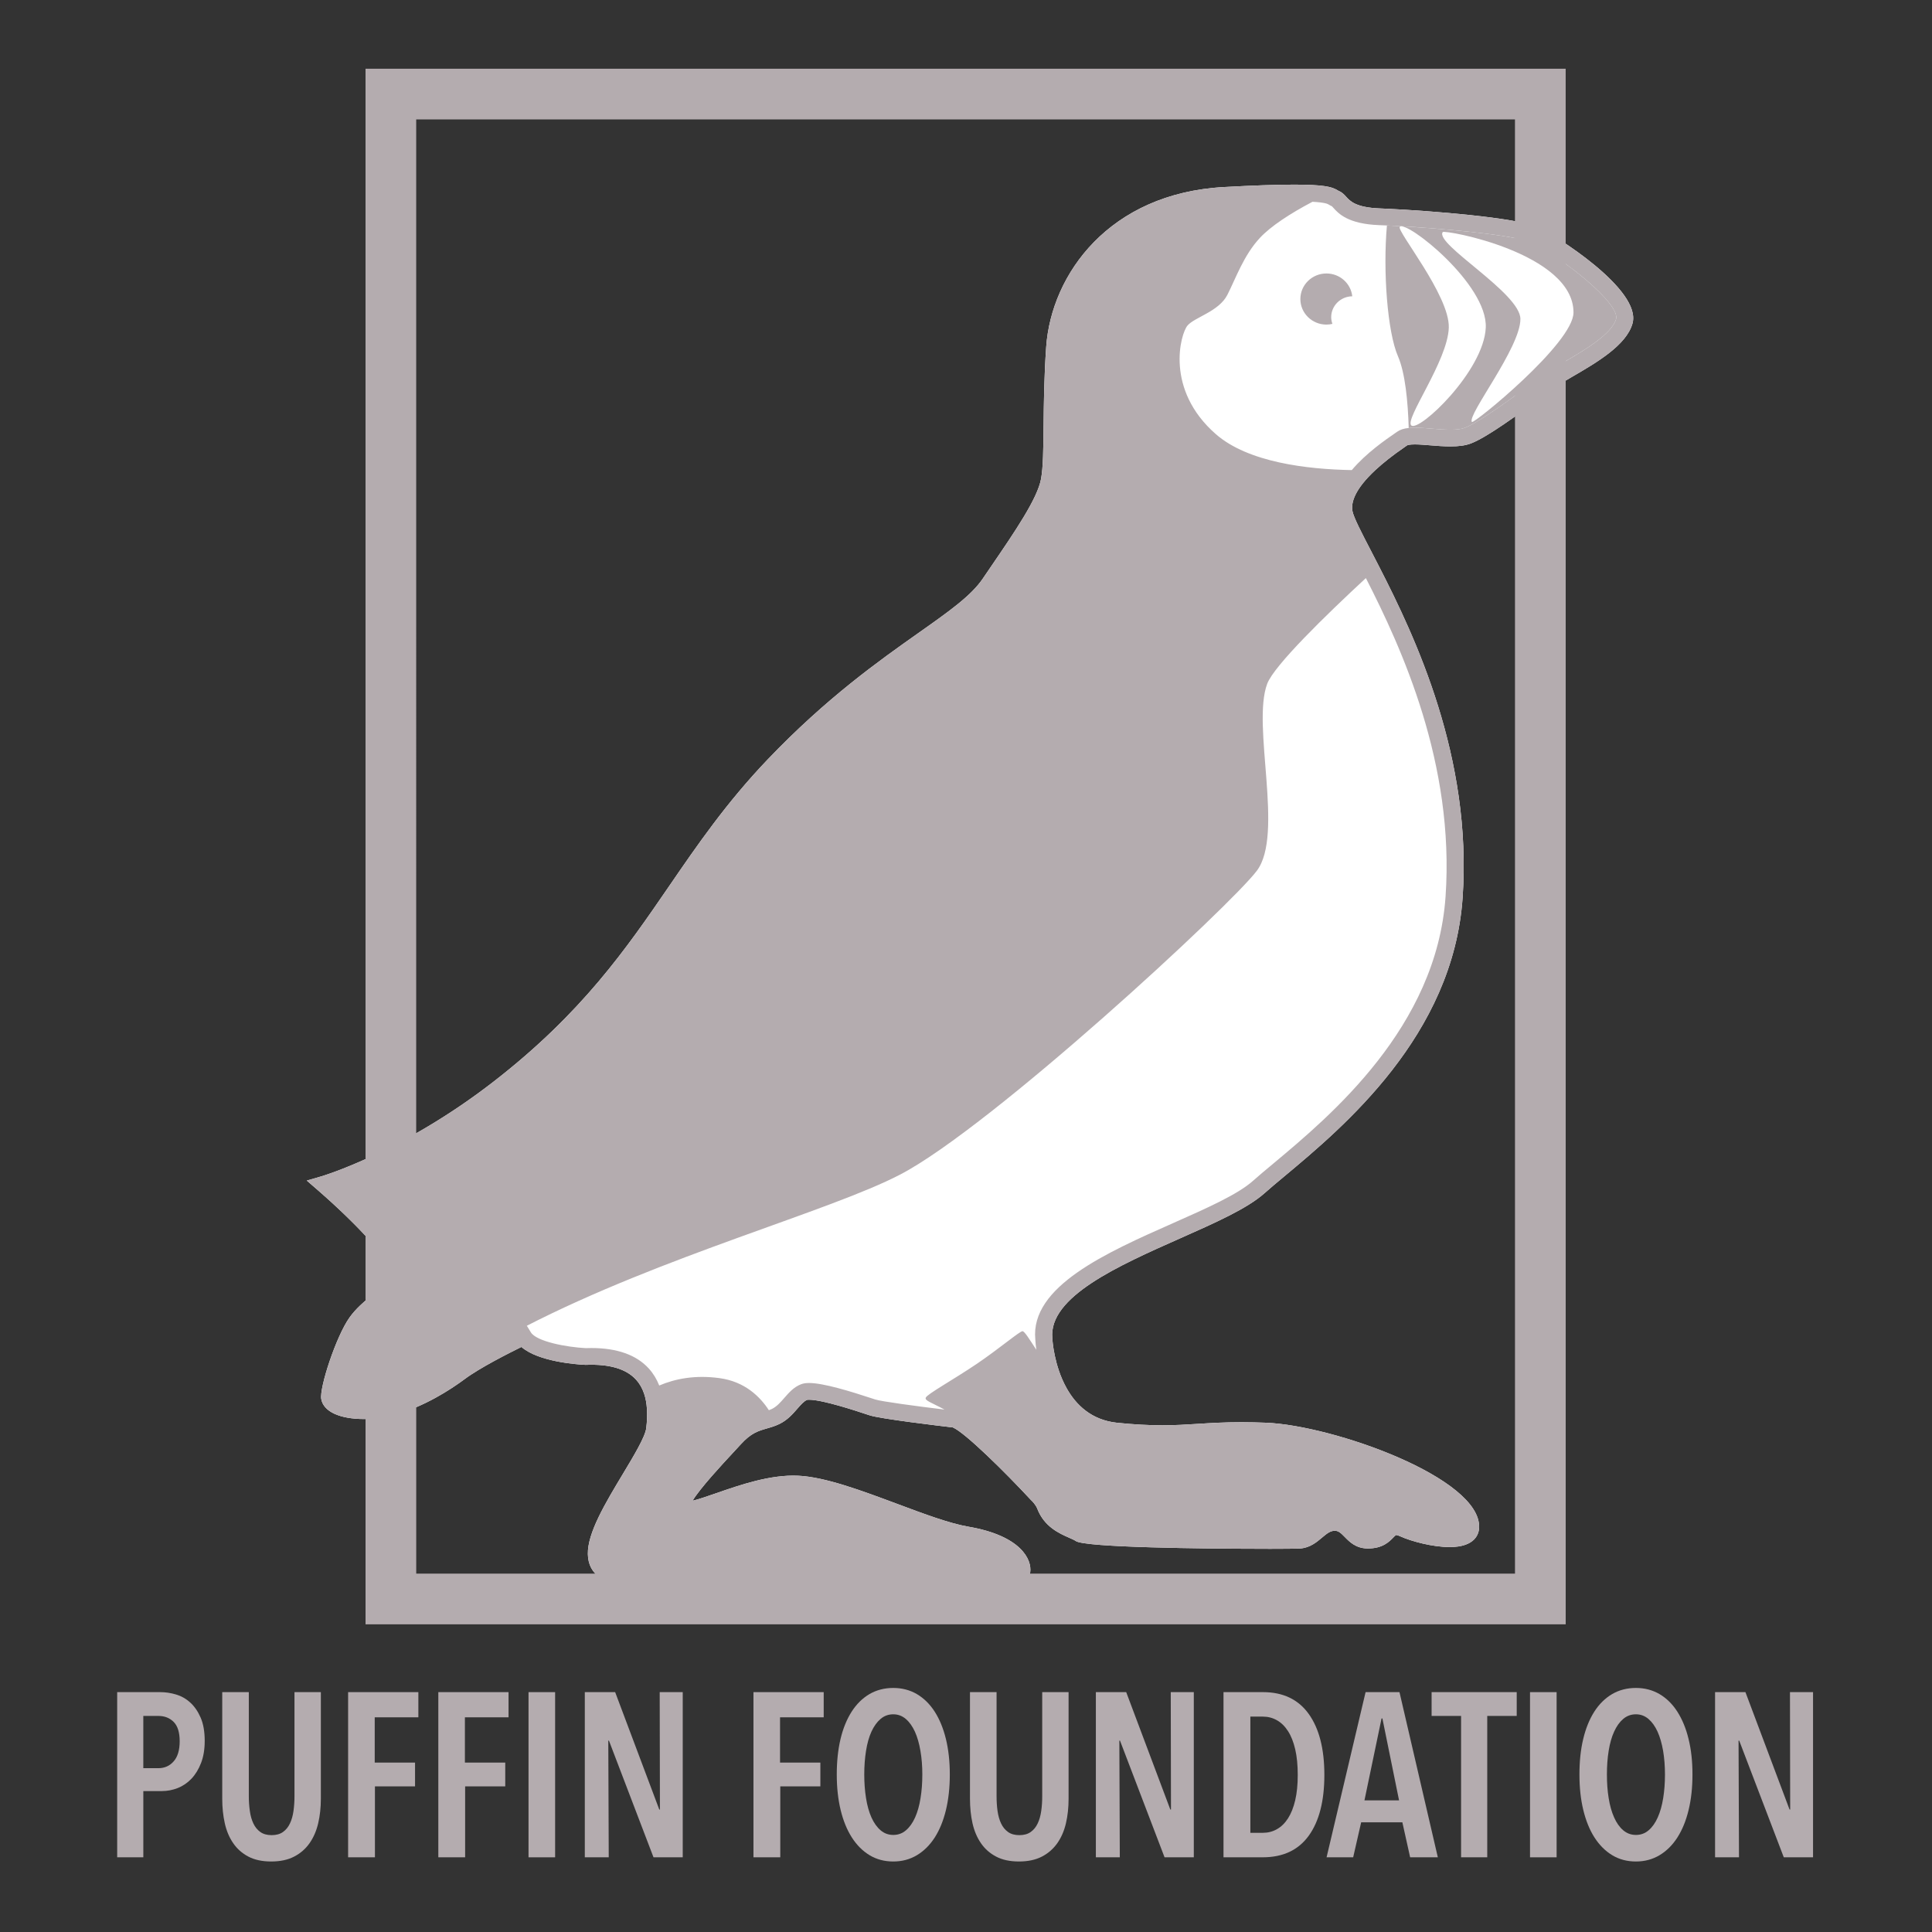 <?xml version="1.0" encoding="utf-8"?>
<!-- Generator: Adobe Illustrator 15.1.0, SVG Export Plug-In . SVG Version: 6.00 Build 0)  -->
<!DOCTYPE svg PUBLIC "-//W3C//DTD SVG 1.1//EN" "http://www.w3.org/Graphics/SVG/1.1/DTD/svg11.dtd">
<svg version="1.1" id="Layer_1" xmlns="http://www.w3.org/2000/svg" xmlns:xlink="http://www.w3.org/1999/xlink" x="0px" y="0px"
	 width="144.132px" height="144.133px" viewBox="0 0 144.132 144.133" enable-background="new 0 0 144.132 144.133"
	 xml:space="preserve">
<rect x="0" y="0" width="144.132" height="144.133" fill="#333333" stroke="none"/>
<path fill="#FFFFFF" d="M114.758,16.96c-1.62-0.742-8.153-1.234-11.145-1.381c-0.248-0.013-0.473-0.022-0.672-0.03
	c-1.79-0.067-2.225-0.549-2.512-0.868c-0.146-0.162-0.311-0.343-0.567-0.439c-0.016-0.007-0.028-0.016-0.042-0.027
	c-0.029-0.018-0.061-0.035-0.092-0.054c-0.396-0.223-0.986-0.387-3.185-0.387c-1.286,0-3.046,0.059-5.229,0.18
	c-8.565,0.467-12.88,6.505-13.265,11.917c-0.156,2.201-0.178,4.243-0.195,5.884c-0.017,1.738-0.031,3.111-0.188,3.966
	c-0.262,1.464-1.949,3.935-3.738,6.551l-0.619,0.908c-0.87,1.276-2.517,2.439-4.799,4.048c-2.891,2.041-6.851,4.834-11.238,9.428
	c-3.088,3.233-5.258,6.397-7.357,9.458c-3.184,4.643-6.477,9.447-13.087,14.574c-6.8,5.275-12.78,7.049-12.84,7.066l-1.101,0.32
	l0.86,0.746c2.967,2.576,5.448,5.326,5.42,6.004c-0.071,0.662-0.708,1.195-1.446,1.816c-0.548,0.459-1.17,0.98-1.641,1.643
	c-1.007,1.408-2.264,5.254-2.113,6.092c0.168,0.932,1.368,1.488,3.206,1.488c0.532,0,1.079-0.053,1.583-0.152
	c0.194-0.041,0.387-0.088,0.579-0.137c2.276-0.598,4.281-1.912,5.319-2.682c1.142-0.854,3.32-1.951,4.246-2.406
	c1.273,1.107,4.144,1.305,4.767,1.334h0.028h0.028c1.765-0.068,3.001,0.307,3.728,1.105c0.262,0.285,0.458,0.629,0.597,1.031
	c0.232,0.68,0.287,1.535,0.165,2.578c-0.076,0.652-0.926,2.066-1.751,3.436c-1.296,2.156-2.638,4.387-2.606,5.969
	c0.032,1.572,1.267,2.371,3.669,2.371c0.724,0,1.497-0.064,2.181-0.121c0.586-0.045,1.141-0.092,1.579-0.092
	c1.018,0,2.831,0.199,4.931,0.43c2.462,0.27,5.251,0.576,7.983,0.715c0.594,0.029,1.23,0.045,1.889,0.045
	c2.268,0,4.789-0.178,6.916-0.49c3.713-0.543,3.798-1.115,3.852-1.494c0.139-0.949-0.678-2.734-4.607-3.408
	c-1.404-0.24-3.305-0.949-5.319-1.703c-2.644-0.986-5.379-2.01-7.388-2.1c-2.072-0.096-4.33,0.686-6.115,1.307
	c-0.674,0.232-1.318,0.457-1.761,0.561c0.536-0.912,2.256-2.762,2.969-3.529c0.239-0.256,0.454-0.488,0.63-0.682
	c0.767-0.846,1.306-0.998,1.927-1.178c0.242-0.068,0.489-0.141,0.752-0.25c0.068-0.027,0.136-0.057,0.208-0.092
	c0.598-0.293,0.987-0.74,1.33-1.135c0.265-0.305,0.496-0.568,0.733-0.662c0.002,0,0.041-0.01,0.144-0.01
	c0.998,0,3.509,0.828,4.334,1.104l0.189,0.061c0.795,0.26,5.137,0.777,6.202,0.902c0.915,0.389,3.907,3.346,5.788,5.373l0.043,0.045
	c0.092,0.08,0.357,0.355,0.467,0.641c0.523,1.354,1.637,1.844,2.373,2.168c0.207,0.09,0.4,0.176,0.501,0.248
	c0.083,0.062,0.302,0.113,0.614,0.162c2.551,0.396,11.848,0.42,13.883,0.42c0.869,0,1.971-0.006,2.272-0.029
	c0.711-0.057,1.21-0.477,1.606-0.812c0.373-0.314,0.62-0.508,0.955-0.508c0,0,0,0,0.001,0c0.279,0.012,0.435,0.16,0.731,0.461
	c0.349,0.357,0.825,0.848,1.686,0.861h0.059c1.089,0,1.586-0.512,1.883-0.82c0.064-0.068,0.164-0.168,0.202-0.184
	c0.024,0,0.113,0.008,0.305,0.094c0.862,0.391,2.449,0.805,3.694,0.805c1.938,0,2.185-1.016,2.198-1.453
	c0.136-3.699-10.845-7.615-15.892-7.822c-0.643-0.023-1.244-0.039-1.838-0.039c-1.311,0-2.31,0.064-3.275,0.125
	c-0.861,0.055-1.674,0.105-2.63,0.105c-1.037,0-2.106-0.059-3.362-0.186c-1.918-0.199-3.08-1.332-3.779-2.588
	c-0.938-1.676-1.056-3.564-1.063-3.717c-0.304-3.096,4.939-5.418,9.563-7.469c2.558-1.133,4.975-2.205,6.258-3.348
	c0.406-0.365,0.914-0.787,1.498-1.273c4.397-3.67,12.58-10.5,13.289-20.777c0.723-10.456-3.52-19.43-6.248-24.739
	c-0.198-0.385-0.388-0.752-0.566-1.098c-0.712-1.366-1.324-2.547-1.408-3.02c-0.109-0.625,0.168-1.612,1.719-3.052
	c0.559-0.517,1.277-1.092,2.208-1.73l0.163-0.113c0.006-0.003,0.043-0.021,0.133-0.037c0.086-0.015,0.221-0.029,0.431-0.029
	c0.331,0,0.731,0.033,1.159,0.068c0.49,0.041,1.004,0.081,1.498,0.081c0.641,0,1.125-0.069,1.525-0.219
	c1.186-0.449,3.521-2.148,5.616-3.707l0.587-0.434c0.305-0.224,0.793-0.509,1.358-0.837c1.8-1.045,4.038-2.343,4.497-3.969
	C122.508,21.597,115.948,17.505,114.758,16.96z"/>
<g>
	<path fill="none" d="M94.004,17.734c-1.222,1.304-1.804,3.016-2.439,4.263c-0.639,1.25-2.444,1.666-2.973,2.289
		c-0.531,0.624-1.697,4.785,2.123,8.112c2.4,2.092,6.785,2.613,10.132,2.674c1.073-1.272,2.556-2.289,3.241-2.761l0.158-0.109
		c0.293-0.204,0.693-0.295,1.3-0.295c0.382,0,0.812,0.035,1.264,0.073c0.468,0.037,0.952,0.078,1.394,0.078
		c0.473,0,0.824-0.044,1.067-0.139c1.119-0.42,3.944-2.523,5.304-3.535l0.59-0.438c0.363-0.265,0.879-0.565,1.477-0.912
		c1.433-0.831,3.596-2.086,3.918-3.229c0.336-1.188-4.238-4.754-6.342-5.715c-1.375-0.628-8.001-1.168-11.322-1.293
		c-2.336-0.087-3.041-0.869-3.42-1.289c-0.039-0.046-0.073-0.088-0.108-0.118c-0.099-0.041-0.172-0.086-0.227-0.12
		c-0.086-0.055-0.265-0.163-1.226-0.216C96.219,15.946,94.8,16.884,94.004,17.734z"/>
	<path fill="none" d="M94.536,51.015c-1.168,3.121,1.272,11.234-0.771,13.945c-1.939,2.582-19.817,19.129-26.609,22.664
		c-5.256,2.738-17.72,6.062-27.961,11.336l0.111-0.055l0.3,0.49c0.419,0.688,2.684,1.107,4.1,1.178
		c0.14-0.004,0.277-0.008,0.411-0.008c1.921,0,3.366,0.516,4.288,1.529c0.96,1.057,1.312,2.555,1.076,4.584
		c-0.106,0.916-0.946,2.311-1.918,3.926c-1.094,1.82-2.456,4.084-2.431,5.314c0.007,0.369,0.023,1.145,2.396,1.145
		c0.671,0,1.385-0.059,2.076-0.115c0.613-0.049,1.193-0.098,1.684-0.098c1.089,0,2.935,0.203,5.072,0.439
		c2.445,0.266,5.213,0.57,7.907,0.707c0.574,0.027,1.188,0.043,1.824,0.043c4.475,0,8.566-0.666,9.491-1.084
		c-0.138-0.498-1.059-1.404-3.55-1.83c-1.525-0.262-3.482-0.992-5.555-1.766c-2.55-0.953-5.188-1.939-6.994-2.023
		c-1.83-0.076-3.947,0.652-5.629,1.238c-1.544,0.537-2.504,0.854-3.104,0.576c-0.259-0.121-0.439-0.348-0.495-0.621
		c-0.177-0.871,0.918-2.227,3.439-4.941c0.235-0.25,0.448-0.477,0.62-0.67c1.01-1.113,1.814-1.342,2.524-1.545
		c0.271-0.078,0.507-0.145,0.745-0.262c0.366-0.18,0.643-0.494,0.932-0.828c0.344-0.391,0.699-0.803,1.239-1.014
		c0.165-0.064,0.363-0.096,0.605-0.096c1.07,0,3.094,0.623,4.74,1.166l0.186,0.061c0.534,0.176,3.982,0.619,6.029,0.859l0.133,0.029
		c1.449,0.49,5.496,4.795,6.346,5.713c0.126,0.113,0.564,0.541,0.781,1.102c0.338,0.873,1.062,1.189,1.703,1.473
		c0.238,0.105,0.465,0.205,0.658,0.33c0.918,0.221,8.102,0.389,13.818,0.389c1.367,0,2.017-0.012,2.17-0.025
		c0.297-0.021,0.566-0.248,0.879-0.512c0.445-0.377,1.008-0.85,1.846-0.809c0.801,0.037,1.258,0.504,1.593,0.846
		c0.31,0.316,0.472,0.471,0.786,0.475h0.002c0.576,0,0.753-0.182,0.994-0.43c0.232-0.242,0.553-0.574,1.126-0.574
		c0.255,0,0.53,0.068,0.841,0.209c0.748,0.338,2.134,0.688,3.158,0.688c0.531,0,0.921-0.104,0.928-0.248
		c0.085-2.379-9.547-6.318-14.676-6.529c-0.623-0.025-1.205-0.039-1.783-0.039c-1.271,0-2.248,0.064-3.192,0.123
		c-0.884,0.057-1.718,0.107-2.713,0.107c-1.083,0-2.191-0.061-3.493-0.193c-4.459-0.455-5.863-5.076-5.982-7.455
		c-0.389-3.957,5.293-6.475,10.309-8.695c2.465-1.092,4.789-2.123,5.925-3.135c0.425-0.377,0.937-0.807,1.531-1.301
		c4.254-3.553,12.169-10.16,12.843-19.912c0.687-9.91-3.273-18.525-5.945-23.761C98.926,45.877,95.045,49.65,94.536,51.015z"/>
</g>
<path fill="none" d="M53.677,102.812c1.893,0.256,3.029,1.387,3.682,2.393c0.074-0.029,0.15-0.057,0.224-0.092
	c0.366-0.18,0.643-0.494,0.932-0.828c0.344-0.391,0.699-0.803,1.239-1.014c0.165-0.064,0.363-0.096,0.605-0.096
	c1.07,0,3.094,0.623,4.74,1.166l0.186,0.061c0.465,0.154,3.143,0.51,5.178,0.756c-0.998-0.539-1.489-0.668-1.398-0.891
	c0.107-0.268,2.039-1.326,3.82-2.529c1.669-1.133,3.189-2.428,3.395-2.428c0.151,0,0.516,0.594,1.033,1.387
	c-0.039-0.273-0.063-0.533-0.076-0.768c-0.389-3.957,5.293-6.475,10.309-8.695c2.465-1.092,4.789-2.123,5.925-3.135
	c0.425-0.377,0.937-0.807,1.531-1.301c4.254-3.553,12.169-10.16,12.843-19.912c0.687-9.91-3.273-18.525-5.945-23.761
	c-0.26-0.506-0.504-0.983-0.732-1.423c-0.85-1.635-1.41-2.715-1.527-3.372c-0.203-1.15,0.381-2.28,1.208-3.258
	c1.073-1.272,2.556-2.289,3.241-2.761l0.158-0.109c0.293-0.204,0.693-0.295,1.3-0.295c0.382,0,0.812,0.035,1.264,0.073
	c0.468,0.037,0.952,0.078,1.394,0.078c0.473,0,0.824-0.044,1.067-0.139c1.119-0.42,3.944-2.523,5.304-3.535l0.59-0.438
	c0.363-0.265,0.879-0.565,1.477-0.912c1.433-0.831,3.596-2.086,3.918-3.229c0.336-1.188-4.238-4.754-6.342-5.715
	c-1.375-0.628-8.001-1.168-11.322-1.293c-2.336-0.087-3.041-0.869-3.42-1.289c-0.039-0.046-0.073-0.088-0.108-0.118
	c-0.099-0.041-0.172-0.086-0.227-0.12c-0.086-0.055-0.265-0.163-1.226-0.216c-0.346-0.02-0.791-0.033-1.37-0.033
	c-1.263,0-2.999,0.06-5.158,0.178c-8.974,0.492-11.815,7.252-12.063,10.759c-0.156,2.163-0.176,4.1-0.193,5.81
	c-0.018,1.796-0.031,3.216-0.203,4.171c-0.312,1.724-1.992,4.183-3.937,7.029l-0.62,0.905c-0.996,1.464-2.724,2.683-5.111,4.368
	c-2.85,2.011-6.752,4.764-11.055,9.27c-3.018,3.159-5.158,6.282-7.228,9.301c-3.24,4.723-6.589,9.604-13.354,14.855
	c-5.378,4.172-10.167,6.189-12.219,6.934c2.019,1.816,5.185,4.916,5.034,6.354c-0.122,1.154-1.017,1.906-1.883,2.633
	c-0.513,0.432-1.046,0.881-1.427,1.41c-0.899,1.262-1.927,4.641-1.899,5.184c0.059,0.109,0.709,0.436,1.949,0.436
	c0.446,0,0.906-0.045,1.326-0.129c2.265-0.455,4.346-1.816,5.384-2.592c1.573-1.164,4.761-2.678,4.896-2.742l0.412-0.193
	l0.111-0.055l0.3,0.49c0.419,0.688,2.684,1.107,4.1,1.178c0.14-0.004,0.277-0.008,0.411-0.008c1.921,0,3.366,0.516,4.288,1.529
	c0.333,0.367,0.589,0.789,0.777,1.268C50.349,102.864,51.844,102.56,53.677,102.812z"/>
<g>
	<path fill="none" d="M99.475,15.508c-0.039-0.046-0.073-0.088-0.108-0.118c-0.099-0.041-0.172-0.086-0.227-0.12
		c-0.086-0.055-0.265-0.163-1.226-0.216c-0.346-0.02-0.791-0.033-1.37-0.033c-1.263,0-2.999,0.06-5.158,0.178
		c-8.974,0.492-11.815,7.252-12.063,10.759c-0.156,2.163-0.176,4.1-0.193,5.81c-0.018,1.796-0.031,3.216-0.203,4.171
		c-0.312,1.724-1.992,4.183-3.937,7.029l-0.62,0.905c-0.996,1.464-2.724,2.683-5.111,4.368c-2.85,2.011-6.752,4.764-11.055,9.27
		c-3.018,3.159-5.158,6.282-7.228,9.301c-3.24,4.723-6.589,9.604-13.354,14.855c-5.378,4.172-10.167,6.189-12.219,6.934
		c2.019,1.816,5.185,4.916,5.034,6.354c-0.122,1.154-1.017,1.906-1.883,2.633c-0.513,0.432-1.046,0.881-1.427,1.41
		c-0.899,1.262-1.927,4.641-1.899,5.184c0.059,0.109,0.709,0.436,1.949,0.436c0.446,0,0.906-0.045,1.326-0.129
		c2.265-0.455,4.346-1.816,5.384-2.592c1.573-1.164,4.761-2.678,4.896-2.742l0.412-0.193l0.111-0.055l0.3,0.49
		c0.419,0.688,2.684,1.107,4.1,1.178c0.14-0.004,0.277-0.008,0.411-0.008c1.921,0,3.366,0.516,4.288,1.529
		c0.333,0.367,0.589,0.789,0.777,1.268c0.353,0.896,0.454,1.99,0.299,3.316c-0.106,0.916-0.946,2.311-1.918,3.926
		c-1.094,1.82-2.456,4.084-2.431,5.314c0.007,0.369,0.023,1.145,2.396,1.145c0.671,0,1.385-0.059,2.076-0.115
		c0.613-0.049,1.193-0.098,1.684-0.098c1.089,0,2.935,0.203,5.072,0.439c2.445,0.266,5.213,0.57,7.907,0.707
		c0.574,0.027,1.188,0.043,1.824,0.043c4.475,0,8.566-0.666,9.491-1.084c-0.138-0.498-1.059-1.404-3.55-1.83
		c-1.525-0.262-3.482-0.992-5.555-1.766c-2.55-0.953-5.188-1.939-6.994-2.023c-1.83-0.076-3.947,0.652-5.629,1.238
		c-1.544,0.537-2.504,0.854-3.104,0.576c-0.259-0.121-0.439-0.348-0.495-0.621c-0.177-0.871,0.918-2.227,3.439-4.941
		c0.235-0.25,0.448-0.477,0.62-0.67c1.01-1.113,1.814-1.342,2.524-1.545c0.188-0.053,0.355-0.107,0.521-0.17
		c0.074-0.029,0.15-0.057,0.224-0.092c0.366-0.18,0.643-0.494,0.932-0.828c0.344-0.391,0.699-0.803,1.239-1.014
		c0.165-0.064,0.363-0.096,0.605-0.096c1.07,0,3.094,0.623,4.74,1.166l0.186,0.061c0.465,0.154,3.143,0.51,5.178,0.756
		c0.301,0.037,0.589,0.07,0.852,0.104l0.133,0.029c1.449,0.49,5.496,4.795,6.346,5.713c0.126,0.113,0.564,0.541,0.781,1.102
		c0.338,0.873,1.062,1.189,1.703,1.473c0.238,0.105,0.465,0.205,0.658,0.33c0.918,0.221,8.102,0.389,13.818,0.389
		c1.367,0,2.017-0.012,2.17-0.025c0.297-0.021,0.566-0.248,0.879-0.512c0.445-0.377,1.008-0.85,1.846-0.809
		c0.801,0.037,1.258,0.504,1.593,0.846c0.31,0.316,0.472,0.471,0.786,0.475h0.002c0.576,0,0.753-0.182,0.994-0.43
		c0.232-0.242,0.553-0.574,1.126-0.574c0.255,0,0.53,0.068,0.841,0.209c0.748,0.338,2.134,0.688,3.158,0.688
		c0.531,0,0.921-0.104,0.928-0.248c0.085-2.379-9.547-6.318-14.676-6.529c-0.623-0.025-1.205-0.039-1.783-0.039
		c-1.271,0-2.248,0.064-3.192,0.123c-0.884,0.057-1.718,0.107-2.713,0.107c-1.083,0-2.191-0.061-3.493-0.193
		c-4.018-0.412-5.555-4.201-5.906-6.688c-0.039-0.273-0.063-0.533-0.076-0.768c-0.389-3.957,5.293-6.475,10.309-8.695
		c2.465-1.092,4.789-2.123,5.925-3.135c0.425-0.377,0.937-0.807,1.531-1.301c4.254-3.553,12.169-10.16,12.843-19.912
		c0.687-9.91-3.273-18.525-5.945-23.761c-0.26-0.506-0.504-0.983-0.732-1.423c-0.85-1.635-1.41-2.715-1.527-3.372
		c-0.203-1.15,0.381-2.28,1.208-3.258c1.073-1.272,2.556-2.289,3.241-2.761l0.158-0.109c0.211-0.148,0.485-0.235,0.846-0.272
		c-0.057-1.958-0.26-4.11-0.803-5.356c-0.783-1.798-1.127-6.348-0.823-9.753c-0.199-0.009-0.392-0.018-0.571-0.024
		C100.559,16.709,99.854,15.928,99.475,15.508z"/>
	<path fill="#B4ACAF" d="M104.29,26.574c0.543,1.246,0.746,3.398,0.803,5.356c0.138-0.014,0.286-0.023,0.454-0.023
		c0.382,0,0.812,0.035,1.264,0.073c0.468,0.037,0.952,0.078,1.394,0.078c0.473,0,0.824-0.044,1.067-0.139
		c1.119-0.42,3.944-2.523,5.304-3.535l0.59-0.438c0.363-0.265,0.879-0.565,1.477-0.912c1.433-0.831,3.596-2.086,3.918-3.229
		c0.336-1.188-4.238-4.754-6.342-5.715c-1.301-0.594-7.293-1.109-10.751-1.269C103.163,20.226,103.506,24.775,104.29,26.574z"/>
	<path fill="#B4ACAF" d="M116.803,18.183V5.128H27.269v81.345c-1.993,0.896-3.25,1.273-3.278,1.281l-1.101,0.32l0.86,0.746
		c1.333,1.158,2.565,2.348,3.519,3.373v4.836c-0.417,0.363-0.841,0.77-1.186,1.254c-1.007,1.408-2.264,5.254-2.113,6.092
		c0.168,0.932,1.368,1.488,3.206,1.488c0.031,0,0.063-0.002,0.094-0.002v15.316h89.535V28.393c0.155-0.091,0.314-0.186,0.487-0.285
		c1.8-1.045,4.038-2.343,4.497-3.969C122.302,22.324,119.107,19.723,116.803,18.183z M77.237,99.929
		c0.013,0.234,0.037,0.494,0.076,0.768c-0.518-0.793-0.882-1.387-1.033-1.387c-0.205,0-1.726,1.295-3.395,2.428
		c-1.781,1.203-3.713,2.262-3.82,2.529c-0.091,0.223,0.4,0.352,1.398,0.891c-2.035-0.246-4.713-0.602-5.178-0.756l-0.186-0.061
		c-1.646-0.543-3.67-1.166-4.74-1.166c-0.242,0-0.44,0.031-0.605,0.096c-0.54,0.211-0.896,0.623-1.239,1.014
		c-0.29,0.334-0.566,0.648-0.932,0.828c-0.074,0.035-0.15,0.062-0.224,0.092c-0.653-1.006-1.789-2.137-3.682-2.393
		c-1.833-0.252-3.328,0.053-4.497,0.551c-0.188-0.479-0.444-0.9-0.777-1.268c-0.922-1.014-2.367-1.529-4.288-1.529
		c-0.134,0-0.271,0.004-0.411,0.008c-1.416-0.07-3.68-0.49-4.1-1.178l-0.3-0.49l-0.111,0.055
		c10.241-5.273,22.706-8.598,27.961-11.336c6.792-3.535,24.67-20.082,26.609-22.664c2.044-2.711-0.396-10.825,0.771-13.945
		c0.51-1.365,4.391-5.137,7.363-7.89c2.672,5.236,6.632,13.851,5.945,23.761c-0.674,9.752-8.589,16.359-12.843,19.912
		c-0.595,0.494-1.106,0.924-1.531,1.301c-1.136,1.012-3.46,2.043-5.925,3.135C82.53,93.454,76.848,95.972,77.237,99.929z
		 M90.715,32.397c-3.82-3.327-2.654-7.488-2.123-8.112c0.528-0.623,2.334-1.039,2.973-2.289c0.636-1.247,1.218-2.958,2.439-4.263
		c0.796-0.85,2.215-1.788,3.91-2.68c0.961,0.053,1.14,0.162,1.226,0.216c0.055,0.034,0.128,0.079,0.227,0.12
		c0.035,0.03,0.069,0.072,0.108,0.118c0.379,0.42,1.084,1.202,3.42,1.289c0.18,0.007,0.372,0.015,0.571,0.024
		c2.803,0.129,7.267,0.492,9.554,0.941v11.766c-1.365,0.988-2.969,2.097-3.749,2.39c-0.243,0.094-0.595,0.139-1.067,0.139
		c-0.441,0-0.926-0.041-1.394-0.078c-0.452-0.038-0.882-0.073-1.264-0.073c-0.168,0-0.316,0.009-0.454,0.023
		c-0.36,0.037-0.635,0.124-0.846,0.272l-0.158,0.109c-0.686,0.472-2.168,1.488-3.241,2.761C97.5,35.011,93.116,34.489,90.715,32.397
		z M31.052,8.91h81.968v7.592c-2.636-0.486-7.085-0.809-9.406-0.923c-0.248-0.013-0.473-0.022-0.672-0.03
		c-1.79-0.067-2.225-0.549-2.512-0.868c-0.146-0.162-0.311-0.343-0.567-0.439c-0.016-0.007-0.028-0.016-0.042-0.027
		c-0.029-0.018-0.061-0.035-0.092-0.054c-0.396-0.223-0.986-0.387-3.185-0.387c-1.286,0-3.046,0.059-5.229,0.18
		c-8.565,0.467-12.88,6.505-13.265,11.917c-0.156,2.201-0.178,4.243-0.195,5.884c-0.017,1.738-0.031,3.111-0.188,3.966
		c-0.262,1.464-1.949,3.935-3.738,6.551l-0.619,0.908c-0.87,1.276-2.517,2.439-4.799,4.048c-2.891,2.041-6.851,4.834-11.238,9.428
		c-3.088,3.233-5.258,6.397-7.357,9.458c-3.184,4.643-6.477,9.447-13.087,14.574c-2.048,1.59-4.019,2.855-5.779,3.857V8.91z
		 M31.052,104.981c1.541-0.654,2.837-1.52,3.604-2.088c1.142-0.854,3.32-1.951,4.246-2.406c1.273,1.107,4.144,1.305,4.767,1.334
		h0.028h0.028c1.765-0.068,3.001,0.307,3.728,1.105c0.262,0.285,0.458,0.629,0.597,1.031c0.232,0.68,0.287,1.535,0.165,2.578
		c-0.076,0.652-0.926,2.066-1.751,3.436c-1.296,2.156-2.638,4.387-2.606,5.969c0.012,0.598,0.2,1.082,0.559,1.455H31.052V104.981z
		 M76.842,117.396c0.008-0.031,0.012-0.062,0.016-0.092c0.139-0.949-0.678-2.734-4.607-3.408c-1.404-0.24-3.305-0.949-5.319-1.703
		c-2.644-0.986-5.379-2.01-7.388-2.1c-2.072-0.096-4.33,0.686-6.115,1.307c-0.674,0.232-1.318,0.457-1.761,0.561
		c0.536-0.912,2.256-2.762,2.969-3.529c0.239-0.256,0.454-0.488,0.63-0.682c0.767-0.846,1.306-0.998,1.927-1.178
		c0.242-0.068,0.489-0.141,0.752-0.25c0.068-0.027,0.136-0.057,0.208-0.092c0.598-0.293,0.987-0.74,1.33-1.135
		c0.265-0.305,0.496-0.568,0.733-0.662c0.002,0,0.041-0.01,0.144-0.01c0.998,0,3.509,0.828,4.334,1.104l0.189,0.061
		c0.795,0.26,5.137,0.777,6.202,0.902c0.915,0.389,3.907,3.346,5.788,5.373l0.043,0.045c0.092,0.08,0.357,0.355,0.467,0.641
		c0.523,1.354,1.637,1.844,2.373,2.168c0.207,0.09,0.4,0.176,0.501,0.248c0.083,0.062,0.302,0.113,0.614,0.162
		c2.551,0.396,11.848,0.42,13.883,0.42c0.869,0,1.971-0.006,2.272-0.029c0.711-0.057,1.21-0.477,1.606-0.812
		c0.373-0.314,0.62-0.508,0.955-0.508c0,0,0,0,0.001,0c0.279,0.012,0.435,0.16,0.731,0.461c0.349,0.357,0.825,0.848,1.686,0.861
		h0.059c1.089,0,1.586-0.512,1.883-0.82c0.064-0.068,0.164-0.168,0.202-0.184c0.024,0,0.113,0.008,0.305,0.094
		c0.862,0.391,2.449,0.805,3.694,0.805c1.938,0,2.185-1.016,2.198-1.453c0.136-3.699-10.845-7.615-15.892-7.822
		c-0.643-0.023-1.244-0.039-1.838-0.039c-1.311,0-2.31,0.064-3.275,0.125c-0.861,0.055-1.674,0.105-2.63,0.105
		c-1.037,0-2.106-0.059-3.362-0.186c-1.918-0.199-3.08-1.332-3.779-2.588c-0.938-1.676-1.056-3.564-1.063-3.717
		c-0.304-3.096,4.939-5.418,9.563-7.469c2.558-1.133,4.975-2.205,6.258-3.348c0.406-0.365,0.914-0.787,1.498-1.273
		c4.397-3.67,12.58-10.5,13.289-20.777c0.723-10.456-3.52-19.43-6.248-24.739c-0.198-0.385-0.388-0.752-0.566-1.098
		c-0.712-1.366-1.324-2.547-1.408-3.02c-0.109-0.625,0.168-1.612,1.719-3.052c0.559-0.517,1.277-1.092,2.208-1.73l0.163-0.113
		c0.006-0.003,0.043-0.021,0.133-0.037c0.086-0.015,0.221-0.029,0.431-0.029c0.331,0,0.731,0.033,1.159,0.068
		c0.49,0.041,1.004,0.081,1.498,0.081c0.641,0,1.125-0.069,1.525-0.219c0.753-0.285,1.969-1.073,3.291-2.009v86.32H76.842z
		 M120.559,23.805c-0.312,1.102-2.328,2.304-3.756,3.135v-7.253C118.779,21.123,120.786,23.004,120.559,23.805z"/>
</g>
<g>
	<path fill="#B4ACAF" d="M100.883,22.104c-0.106-0.956-0.923-1.702-1.929-1.702c-1.072,0-1.943,0.854-1.943,1.908
		c0,1.052,0.871,1.906,1.943,1.906c0.156,0,0.303-0.021,0.447-0.054c-0.054-0.158-0.091-0.324-0.091-0.499
		C99.311,22.807,100.012,22.114,100.883,22.104z"/>
</g>
<path fill="#FFFFFF" d="M104.428,16.919c-0.278,0.279,3.727,5.112,3.656,7.52c-0.072,2.481-3.326,6.85-2.795,7.3
	c0.586,0.498,5.414-4.062,5.553-7.3C110.986,21.2,104.926,16.419,104.428,16.919z"/>
<path fill="#FFFFFF" d="M107.629,17.316c0.138-0.203,9.758,1.56,9.758,5.998c0,2.29-7.453,8.338-7.58,8.168
	c-0.379-0.505,3.619-5.53,3.619-7.682C113.426,21.859,107.025,18.219,107.629,17.316z"/>
<g>
	<path fill="#B4ACAF" d="M15.272,129.874c0,0.627-0.09,1.176-0.271,1.645c-0.182,0.471-0.419,0.861-0.717,1.176
		c-0.296,0.312-0.638,0.545-1.021,0.697c-0.384,0.15-0.781,0.227-1.186,0.227h-1.385v4.941H8.742v-12.322h3.232
		c0.375,0,0.759,0.057,1.155,0.174s0.75,0.316,1.063,0.602c0.313,0.283,0.572,0.656,0.775,1.121S15.272,129.179,15.272,129.874z
		 M13.405,129.901c0-0.66-0.149-1.139-0.447-1.439c-0.298-0.299-0.678-0.449-1.142-0.449h-1.125v3.898h1.125
		c0.464,0,0.844-0.17,1.142-0.512C13.256,131.06,13.405,130.56,13.405,129.901z"/>
	<path fill="#B4ACAF" d="M23.738,136.019c-0.133,0.568-0.348,1.064-0.645,1.488c-0.297,0.424-0.681,0.758-1.15,1
		c-0.468,0.244-1.038,0.365-1.711,0.365c-0.671,0-1.24-0.121-1.703-0.365c-0.463-0.242-0.84-0.576-1.131-1
		c-0.293-0.424-0.502-0.92-0.629-1.488c-0.127-0.57-0.19-1.176-0.19-1.828v-7.953h1.983v7.762c0,0.383,0.026,0.752,0.077,1.105
		c0.048,0.354,0.137,0.666,0.263,0.93c0.127,0.27,0.3,0.48,0.521,0.637c0.219,0.156,0.501,0.234,0.843,0.234
		c0.342,0,0.623-0.078,0.843-0.234c0.221-0.156,0.394-0.367,0.521-0.637c0.127-0.264,0.215-0.576,0.265-0.93
		c0.049-0.354,0.074-0.723,0.074-1.105v-7.762h1.968v7.953C23.937,134.843,23.871,135.448,23.738,136.019z"/>
	<path fill="#B4ACAF" d="M27.955,128.116v3.377h3.008v1.775h-2.992v5.291H25.97v-12.322h5.241v1.879H27.955z"/>
	<path fill="#B4ACAF" d="M34.683,128.116v3.377h3.01v1.775h-2.993v5.291h-2v-12.322h5.239v1.879H34.683z"/>
	<path fill="#B4ACAF" d="M39.429,138.56v-12.322h1.984v12.322H39.429z"/>
	<path fill="#B4ACAF" d="M48.753,138.56l-3.323-8.701h-0.05l0.033,8.701h-1.785v-12.322h2.264l3.291,8.756h0.049l-0.017-8.756h1.718
		v12.322H48.753z"/>
	<path fill="#B4ACAF" d="M58.193,128.116v3.377h3.008v1.775H58.21v5.291h-2v-12.322h5.24v1.879H58.193z"/>
	<path fill="#B4ACAF" d="M70.858,132.38c0,0.977-0.098,1.861-0.289,2.656c-0.193,0.793-0.471,1.477-0.834,2.045
		c-0.365,0.566-0.809,1.008-1.332,1.322c-0.523,0.312-1.111,0.469-1.762,0.469c-0.658,0-1.249-0.156-1.768-0.469
		c-0.518-0.314-0.959-0.756-1.322-1.322c-0.364-0.568-0.643-1.252-0.836-2.045c-0.193-0.795-0.29-1.68-0.29-2.656
		c0-0.973,0.094-1.855,0.28-2.645c0.188-0.789,0.465-1.467,0.828-2.037c0.363-0.568,0.807-1.006,1.33-1.314
		c0.524-0.305,1.119-0.459,1.777-0.459c0.65,0,1.238,0.154,1.762,0.459c0.523,0.309,0.967,0.746,1.332,1.314
		c0.363,0.57,0.641,1.248,0.834,2.037C70.76,130.524,70.858,131.407,70.858,132.38z M68.808,132.38c0-0.625-0.046-1.213-0.142-1.766
		c-0.094-0.551-0.23-1.027-0.412-1.428c-0.184-0.4-0.408-0.717-0.678-0.947c-0.271-0.23-0.58-0.348-0.936-0.348
		c-0.363,0-0.68,0.117-0.949,0.348s-0.496,0.547-0.68,0.947c-0.182,0.4-0.316,0.877-0.403,1.428
		c-0.088,0.553-0.132,1.141-0.132,1.766c0,0.627,0.044,1.217,0.132,1.766c0.087,0.553,0.222,1.031,0.403,1.438
		c0.184,0.406,0.41,0.727,0.68,0.957c0.27,0.232,0.586,0.35,0.949,0.35c0.365,0,0.683-0.117,0.951-0.35
		c0.271-0.23,0.496-0.551,0.679-0.957c0.181-0.406,0.317-0.885,0.404-1.438C68.764,133.597,68.808,133.007,68.808,132.38z"/>
	<path fill="#B4ACAF" d="M79.522,136.019c-0.133,0.568-0.346,1.064-0.644,1.488c-0.3,0.424-0.683,0.758-1.149,1
		c-0.471,0.244-1.041,0.365-1.713,0.365s-1.24-0.121-1.702-0.365c-0.463-0.242-0.843-0.576-1.133-1
		c-0.292-0.424-0.501-0.92-0.63-1.488c-0.126-0.57-0.188-1.176-0.188-1.828v-7.953h1.984v7.762c0,0.383,0.023,0.752,0.072,1.105
		c0.051,0.354,0.139,0.666,0.265,0.93c0.126,0.27,0.301,0.48,0.521,0.637s0.501,0.234,0.843,0.234s0.624-0.078,0.844-0.234
		c0.221-0.156,0.394-0.367,0.521-0.637c0.128-0.264,0.214-0.576,0.265-0.93s0.074-0.723,0.074-1.105v-7.762h1.967v7.953
		C79.719,134.843,79.655,135.448,79.522,136.019z"/>
	<path fill="#B4ACAF" d="M86.879,138.56l-3.323-8.701h-0.05l0.034,8.701h-1.786v-12.322h2.264l3.29,8.756h0.05l-0.017-8.756h1.72
		v12.322H86.879z"/>
	<path fill="#B4ACAF" d="M98.801,132.415c0,1.949-0.391,3.463-1.166,4.535c-0.777,1.074-1.922,1.609-3.432,1.609h-2.927v-12.322
		h2.942c1.5,0,2.639,0.543,3.416,1.627C98.411,128.95,98.801,130.466,98.801,132.415z M96.815,132.415
		c0-0.73-0.062-1.367-0.189-1.914c-0.127-0.545-0.306-0.998-0.537-1.355c-0.232-0.361-0.507-0.631-0.828-0.811
		c-0.318-0.18-0.666-0.271-1.041-0.271h-0.941v8.668h0.941c0.375,0,0.723-0.09,1.041-0.27c0.321-0.178,0.596-0.447,0.828-0.809
		c0.231-0.361,0.41-0.809,0.537-1.35C96.752,133.765,96.815,133.136,96.815,132.415z"/>
	<path fill="#B4ACAF" d="M105.2,138.56l-0.58-2.609h-3.074l-0.596,2.609h-1.984l2.91-12.322h2.529l2.861,12.322H105.2z
		 M103.131,128.202h-0.064l-1.275,6.109h2.581L103.131,128.202z"/>
	<path fill="#B4ACAF" d="M110.952,128.013v10.547H109v-10.547h-2.199v-1.775h6.35v1.775H110.952z"/>
	<path fill="#B4ACAF" d="M114.143,138.56v-12.322h1.984v12.322H114.143z"/>
	<path fill="#B4ACAF" d="M126.262,132.38c0,0.977-0.096,1.861-0.29,2.656c-0.19,0.793-0.472,1.477-0.835,2.045
		c-0.363,0.566-0.807,1.008-1.331,1.322c-0.524,0.312-1.108,0.469-1.761,0.469c-0.66,0-1.252-0.156-1.769-0.469
		c-0.519-0.314-0.958-0.756-1.323-1.322c-0.365-0.568-0.641-1.252-0.834-2.045c-0.194-0.795-0.289-1.68-0.289-2.656
		c0-0.973,0.091-1.855,0.281-2.645c0.188-0.789,0.463-1.467,0.825-2.037c0.362-0.568,0.808-1.006,1.331-1.314
		c0.523-0.305,1.117-0.459,1.777-0.459c0.652,0,1.236,0.154,1.761,0.459c0.524,0.309,0.968,0.746,1.331,1.314
		c0.363,0.57,0.645,1.248,0.835,2.037C126.167,130.524,126.262,131.407,126.262,132.38z M124.211,132.38
		c0-0.625-0.047-1.213-0.139-1.766c-0.096-0.551-0.233-1.027-0.414-1.428c-0.182-0.4-0.41-0.717-0.678-0.947
		c-0.271-0.23-0.582-0.348-0.936-0.348c-0.363,0-0.68,0.117-0.951,0.348c-0.27,0.23-0.496,0.547-0.676,0.947
		c-0.184,0.4-0.318,0.877-0.406,1.428c-0.09,0.553-0.131,1.141-0.131,1.766c0,0.627,0.041,1.217,0.131,1.766
		c0.088,0.553,0.223,1.031,0.406,1.438c0.18,0.406,0.406,0.727,0.676,0.957c0.271,0.232,0.588,0.35,0.951,0.35
		c0.364,0,0.682-0.117,0.951-0.35c0.271-0.23,0.496-0.551,0.677-0.957c0.182-0.406,0.317-0.885,0.406-1.438
		C124.167,133.597,124.211,133.007,124.211,132.38z"/>
	<path fill="#B4ACAF" d="M133.075,138.56l-3.324-8.701H129.7l0.033,8.701h-1.785v-12.322h2.266l3.29,8.756h0.048l-0.016-8.756h1.721
		v12.322H133.075z"/>
</g>
</svg>
